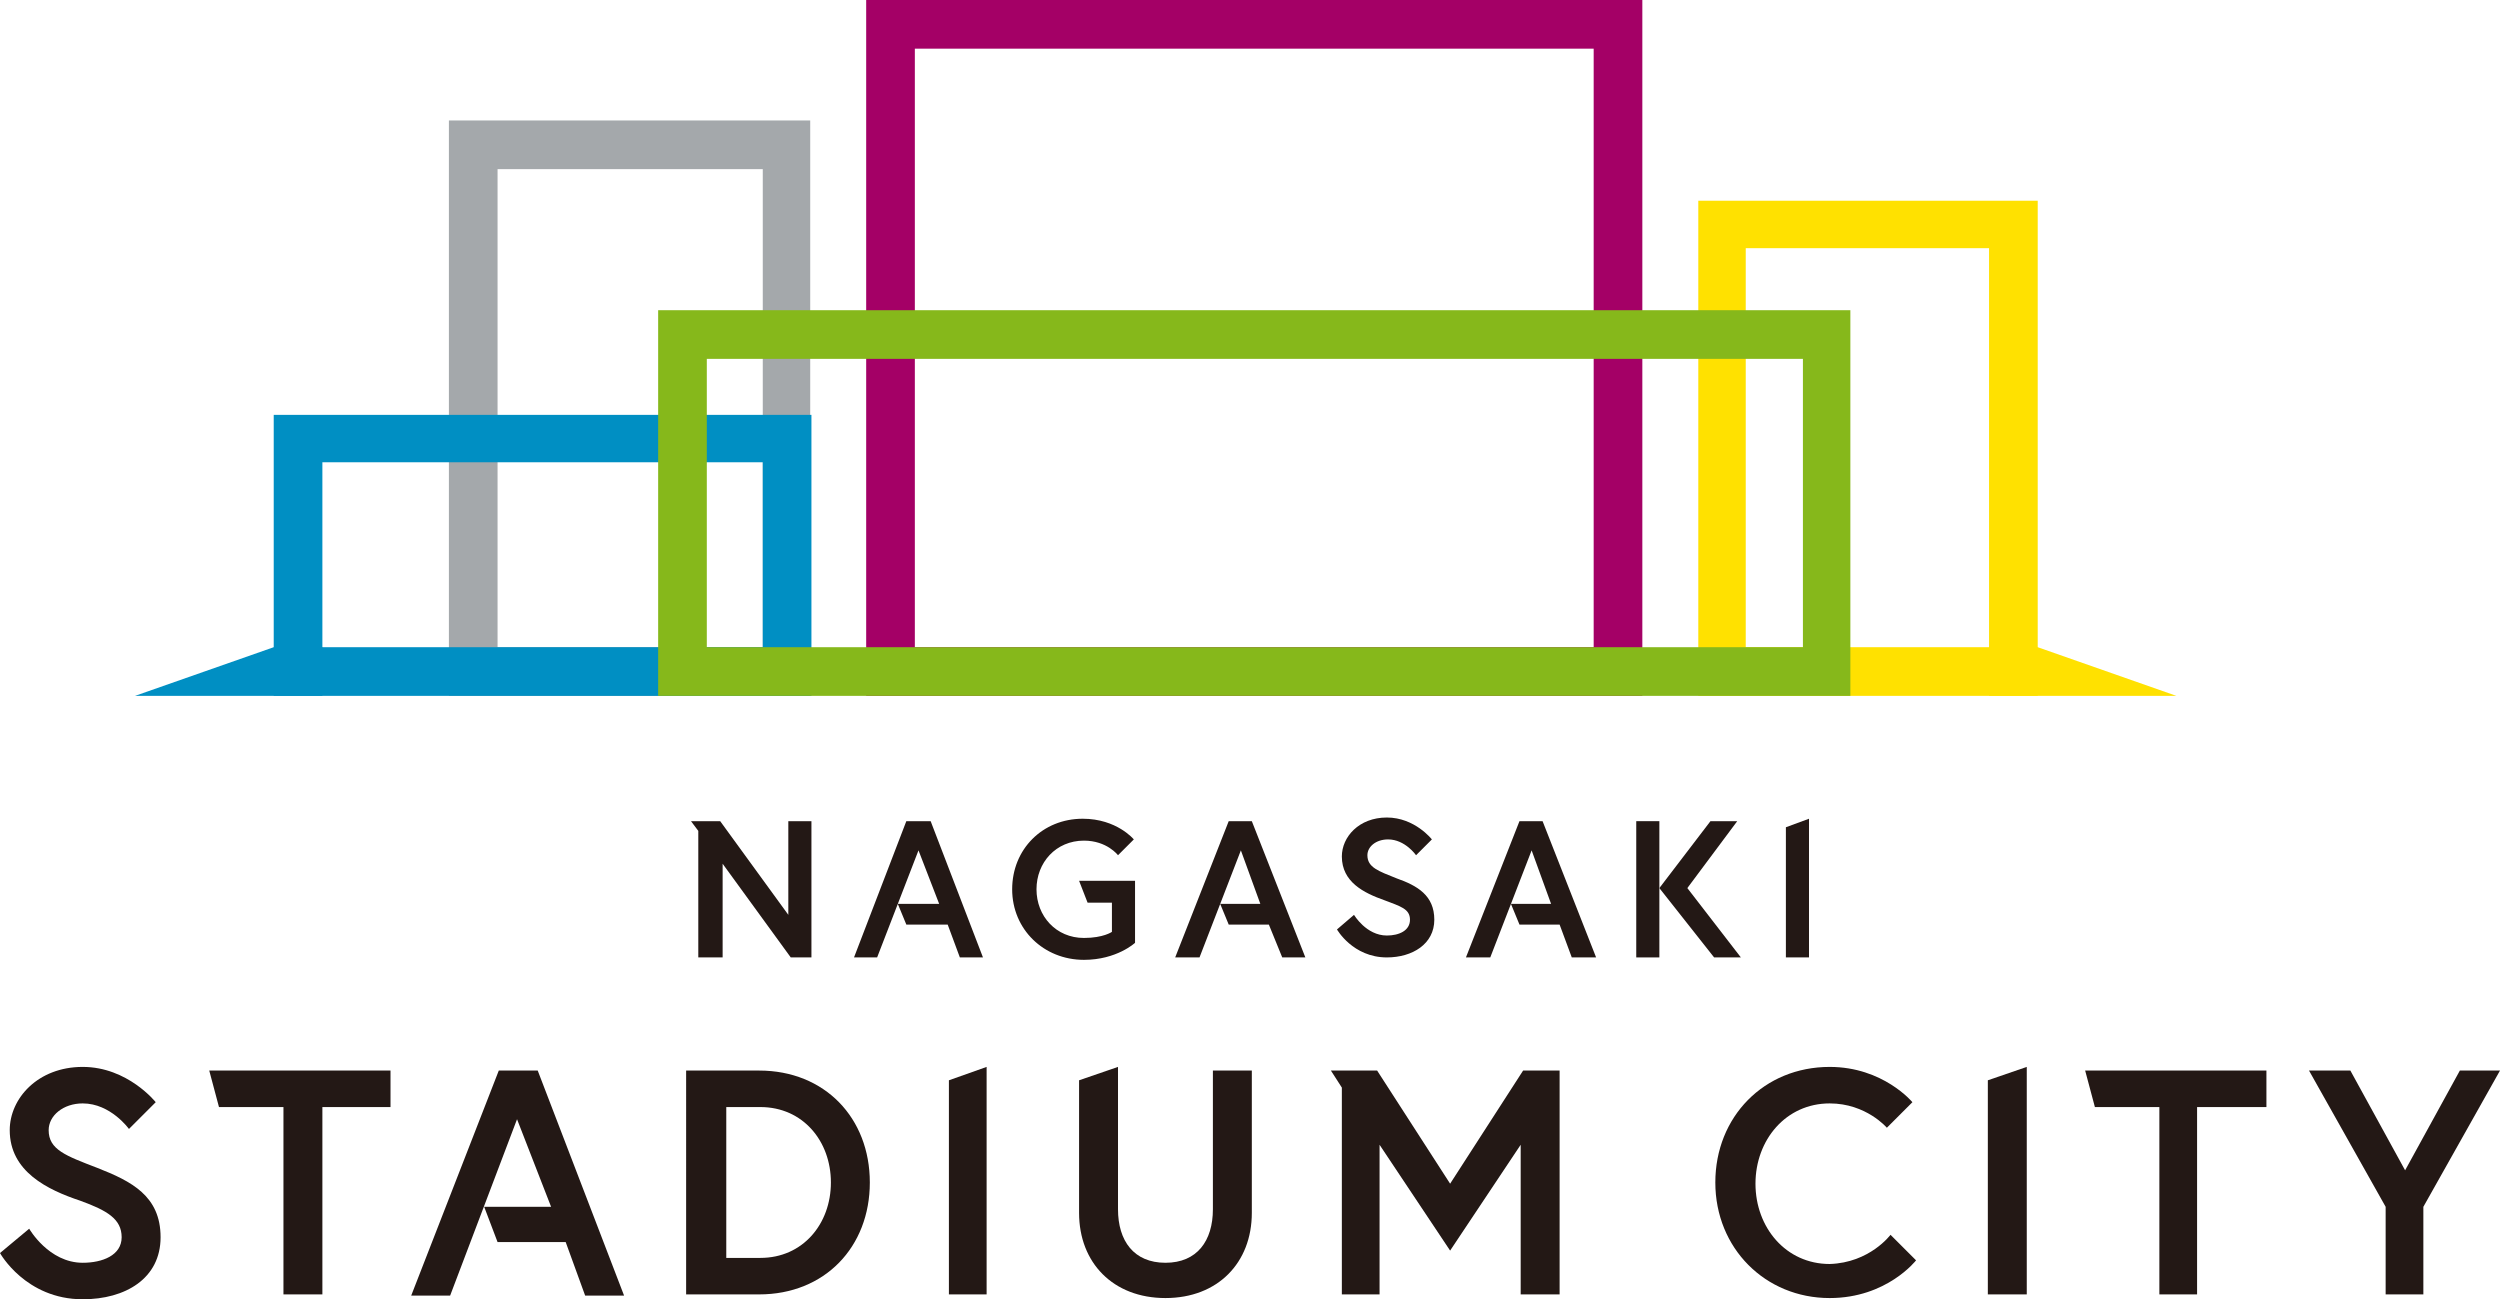 <?xml version="1.0" encoding="utf-8"?>
<!-- Generator: Adobe Illustrator 27.4.0, SVG Export Plug-In . SVG Version: 6.00 Build 0)  -->
<svg version="1.1" id="_レイヤー_2" xmlns="http://www.w3.org/2000/svg" xmlns:xlink="http://www.w3.org/1999/xlink" x="0px"
	 y="0px" viewBox="0 0 205.5 106.8" style="enable-background:new 0 0 205.5 106.8;" xml:space="preserve">
<style type="text/css">
	.st0{fill:#FFE100;}
	.st1{fill:#A4A8AB;}
	.st2{fill:#A40066;}
	.st3{fill:#008FC3;}
	.st4{fill:#86B81B;}
	.st5{fill:#231815;}
</style>
<path class="st0" d="M167.5,57.2h-27.9V16.5h27.9V57.2z M143.5,53.2h20V20.4h-20V53.2z"/>
<path class="st1" d="M66.6,57.2H36.9V9.9h29.7C66.6,9.9,66.6,57.2,66.6,57.2z M40.9,53.2h21.8V13.9H40.9V53.2z"/>
<path class="st2" d="M135,57.2H71.2V0H135V57.2z M75.2,53.2H131V4H75.2C75.2,4,75.2,53.2,75.2,53.2z"/>
<path class="st3" d="M66.6,57.2H22.5V34.1h44.2V57.2z M26.5,53.2h36.2V38H26.5V53.2z"/>
<path class="st4" d="M152.1,57.2h-98V25.5h98V57.2z M58.1,53.2h90.1V29.5H58.1L58.1,53.2L58.1,53.2z"/>
<polygon class="st3" points="26.5,57.2 11.1,57.2 22.5,53.2 26.5,53.2 "/>
<polygon class="st0" points="163.5,57.2 178.9,57.2 167.5,53.2 163.5,53.2 "/>
<path class="st5" d="M113.8,74c-1.7-0.6-3.5-1.5-3.5-3.6c0-1.6,1.4-3.2,3.7-3.2s3.7,1.8,3.7,1.8l-1.3,1.3c0,0-0.9-1.3-2.3-1.3
	c-1,0-1.7,0.6-1.7,1.3c0,1,0.9,1.3,2.4,1.9c1.7,0.6,3.1,1.4,3.1,3.4s-1.8,3.1-3.9,3.1c-2.8,0-4.1-2.3-4.1-2.3l1.4-1.2
	c0,0,1,1.7,2.7,1.7c1,0,1.9-0.4,1.9-1.3S115.1,74.5,113.8,74L113.8,74z"/>
<path class="st5" d="M136.4,78.7h-1.9V67.5h1.9V78.7z"/>
<polygon class="st5" points="140.6,67.5 136.4,73 140.9,78.7 143.1,78.7 138.7,73 142.8,67.5 "/>
<polygon class="st5" points="146.8,68 146.8,78.7 148.7,78.7 148.7,67.3 "/>
<path class="st5" d="M88.7,72.4l0.7,1.8h2v2.4c0,0-0.7,0.5-2.3,0.5c-2.3,0-3.9-1.8-3.9-4s1.6-4,3.9-4c1.9,0,2.8,1.2,2.8,1.2l1.3-1.3
	c0,0-1.4-1.7-4.2-1.7c-3.3,0-5.8,2.5-5.8,5.8s2.6,5.8,5.9,5.8c2.7,0,4.2-1.4,4.2-1.4v-5.1L88.7,72.4L88.7,72.4z"/>
<polygon class="st5" points="66.7,78.7 66.7,67.5 64.8,67.5 64.8,75.2 59.2,67.5 56.8,67.5 57.4,68.3 57.4,78.7 59.4,78.7 59.4,71 
	65,78.7 "/>
<polygon class="st5" points="76.5,67.5 74.5,67.5 70.2,78.7 72.1,78.7 75.5,69.9 77.2,74.3 73.8,74.3 74.5,76 77.9,76 78.9,78.7 
	80.8,78.7 "/>
<polygon class="st5" points="102.9,67.5 101,67.5 96.6,78.7 98.6,78.7 102,69.9 103.6,74.3 100.3,74.3 101,76 104.3,76 105.4,78.7 
	107.3,78.7 "/>
<polygon class="st5" points="126.8,67.5 124.9,67.5 120.5,78.7 122.5,78.7 125.9,69.9 127.5,74.3 124.2,74.3 124.9,76 128.2,76 
	129.2,78.7 131.2,78.7 "/>
<path class="st5" d="M155.4,101.5l2.1,2.1c0,0-2.4,3.1-7.1,3.1c-5.3,0-9.4-4.1-9.4-9.5s4-9.5,9.4-9.5c4.4,0,6.8,2.9,6.8,2.9
	l-2.1,2.1c0,0-1.7-2-4.7-2c-3.6,0-6.1,3-6.1,6.6s2.5,6.6,6.1,6.6C153.7,103.8,155.4,101.5,155.4,101.5L155.4,101.5z"/>
<polygon class="st5" points="163.4,88.8 163.4,106.4 166.6,106.4 166.6,87.7 "/>
<polygon class="st5" points="171.4,88 172.2,91 177.5,91 177.5,106.4 180.6,106.4 180.6,91 186.3,91 186.3,88 "/>
<polygon class="st5" points="202.2,88 197.7,96.2 193.2,88 189.8,88 196.1,99.2 196.1,106.4 199.2,106.4 199.2,99.2 205.5,88 "/>
<path class="st5" d="M6.6,98.7c-2.7-0.9-5.8-2.4-5.8-5.8c0-2.6,2.3-5.2,6-5.2s6,2.9,6,2.9l-2.2,2.2c0,0-1.5-2.1-3.8-2.1
	c-1.6,0-2.8,1-2.8,2.2c0,1.6,1.4,2.1,4,3.1c2.8,1.1,5.2,2.3,5.2,5.7s-2.9,5.1-6.4,5.1C2.1,106.8,0,103,0,103l2.4-2
	c0,0,1.6,2.8,4.4,2.8c1.6,0,3.2-0.6,3.2-2.1S8.8,99.5,6.6,98.7L6.6,98.7z"/>
<path class="st5" d="M71.5,97.2c0,5.3-3.7,9.2-9.1,9.2h-6V88h6C67.8,88,71.5,91.9,71.5,97.2L71.5,97.2z M68.3,97.2
	c0-3.4-2.3-6.2-5.8-6.2h-2.8v12.4h2.8C66,103.4,68.3,100.6,68.3,97.2z"/>
<polygon class="st5" points="78,88.8 78,106.4 81.1,106.4 81.1,87.7 "/>
<path class="st5" d="M99.7,88v11.4c0,2.6-1.3,4.4-3.9,4.4s-3.9-1.8-3.9-4.4V87.7l-3.2,1.1v10.9c0,4.1,2.8,7,7.1,7s7.1-2.9,7.1-7V88
	L99.7,88L99.7,88z"/>
<polygon class="st5" points="17.2,88 18,91 23.3,91 23.3,106.4 26.5,106.4 26.5,91 32.1,91 32.1,88 "/>
<polygon class="st5" points="125.2,88 119.2,97.3 113.2,88 110.3,88 110.3,88 109.4,88 110.3,89.4 110.3,106.4 113.4,106.4 
	113.4,94.1 119.2,102.8 125,94.1 125,106.4 128.2,106.4 128.2,88 "/>
<polygon class="st5" points="44.2,88 41,88 33.8,106.5 37,106.5 42.5,92 45.3,99.2 39.8,99.2 40.9,102.1 46.5,102.1 48.1,106.5 
	51.3,106.5 "/>
</svg>
